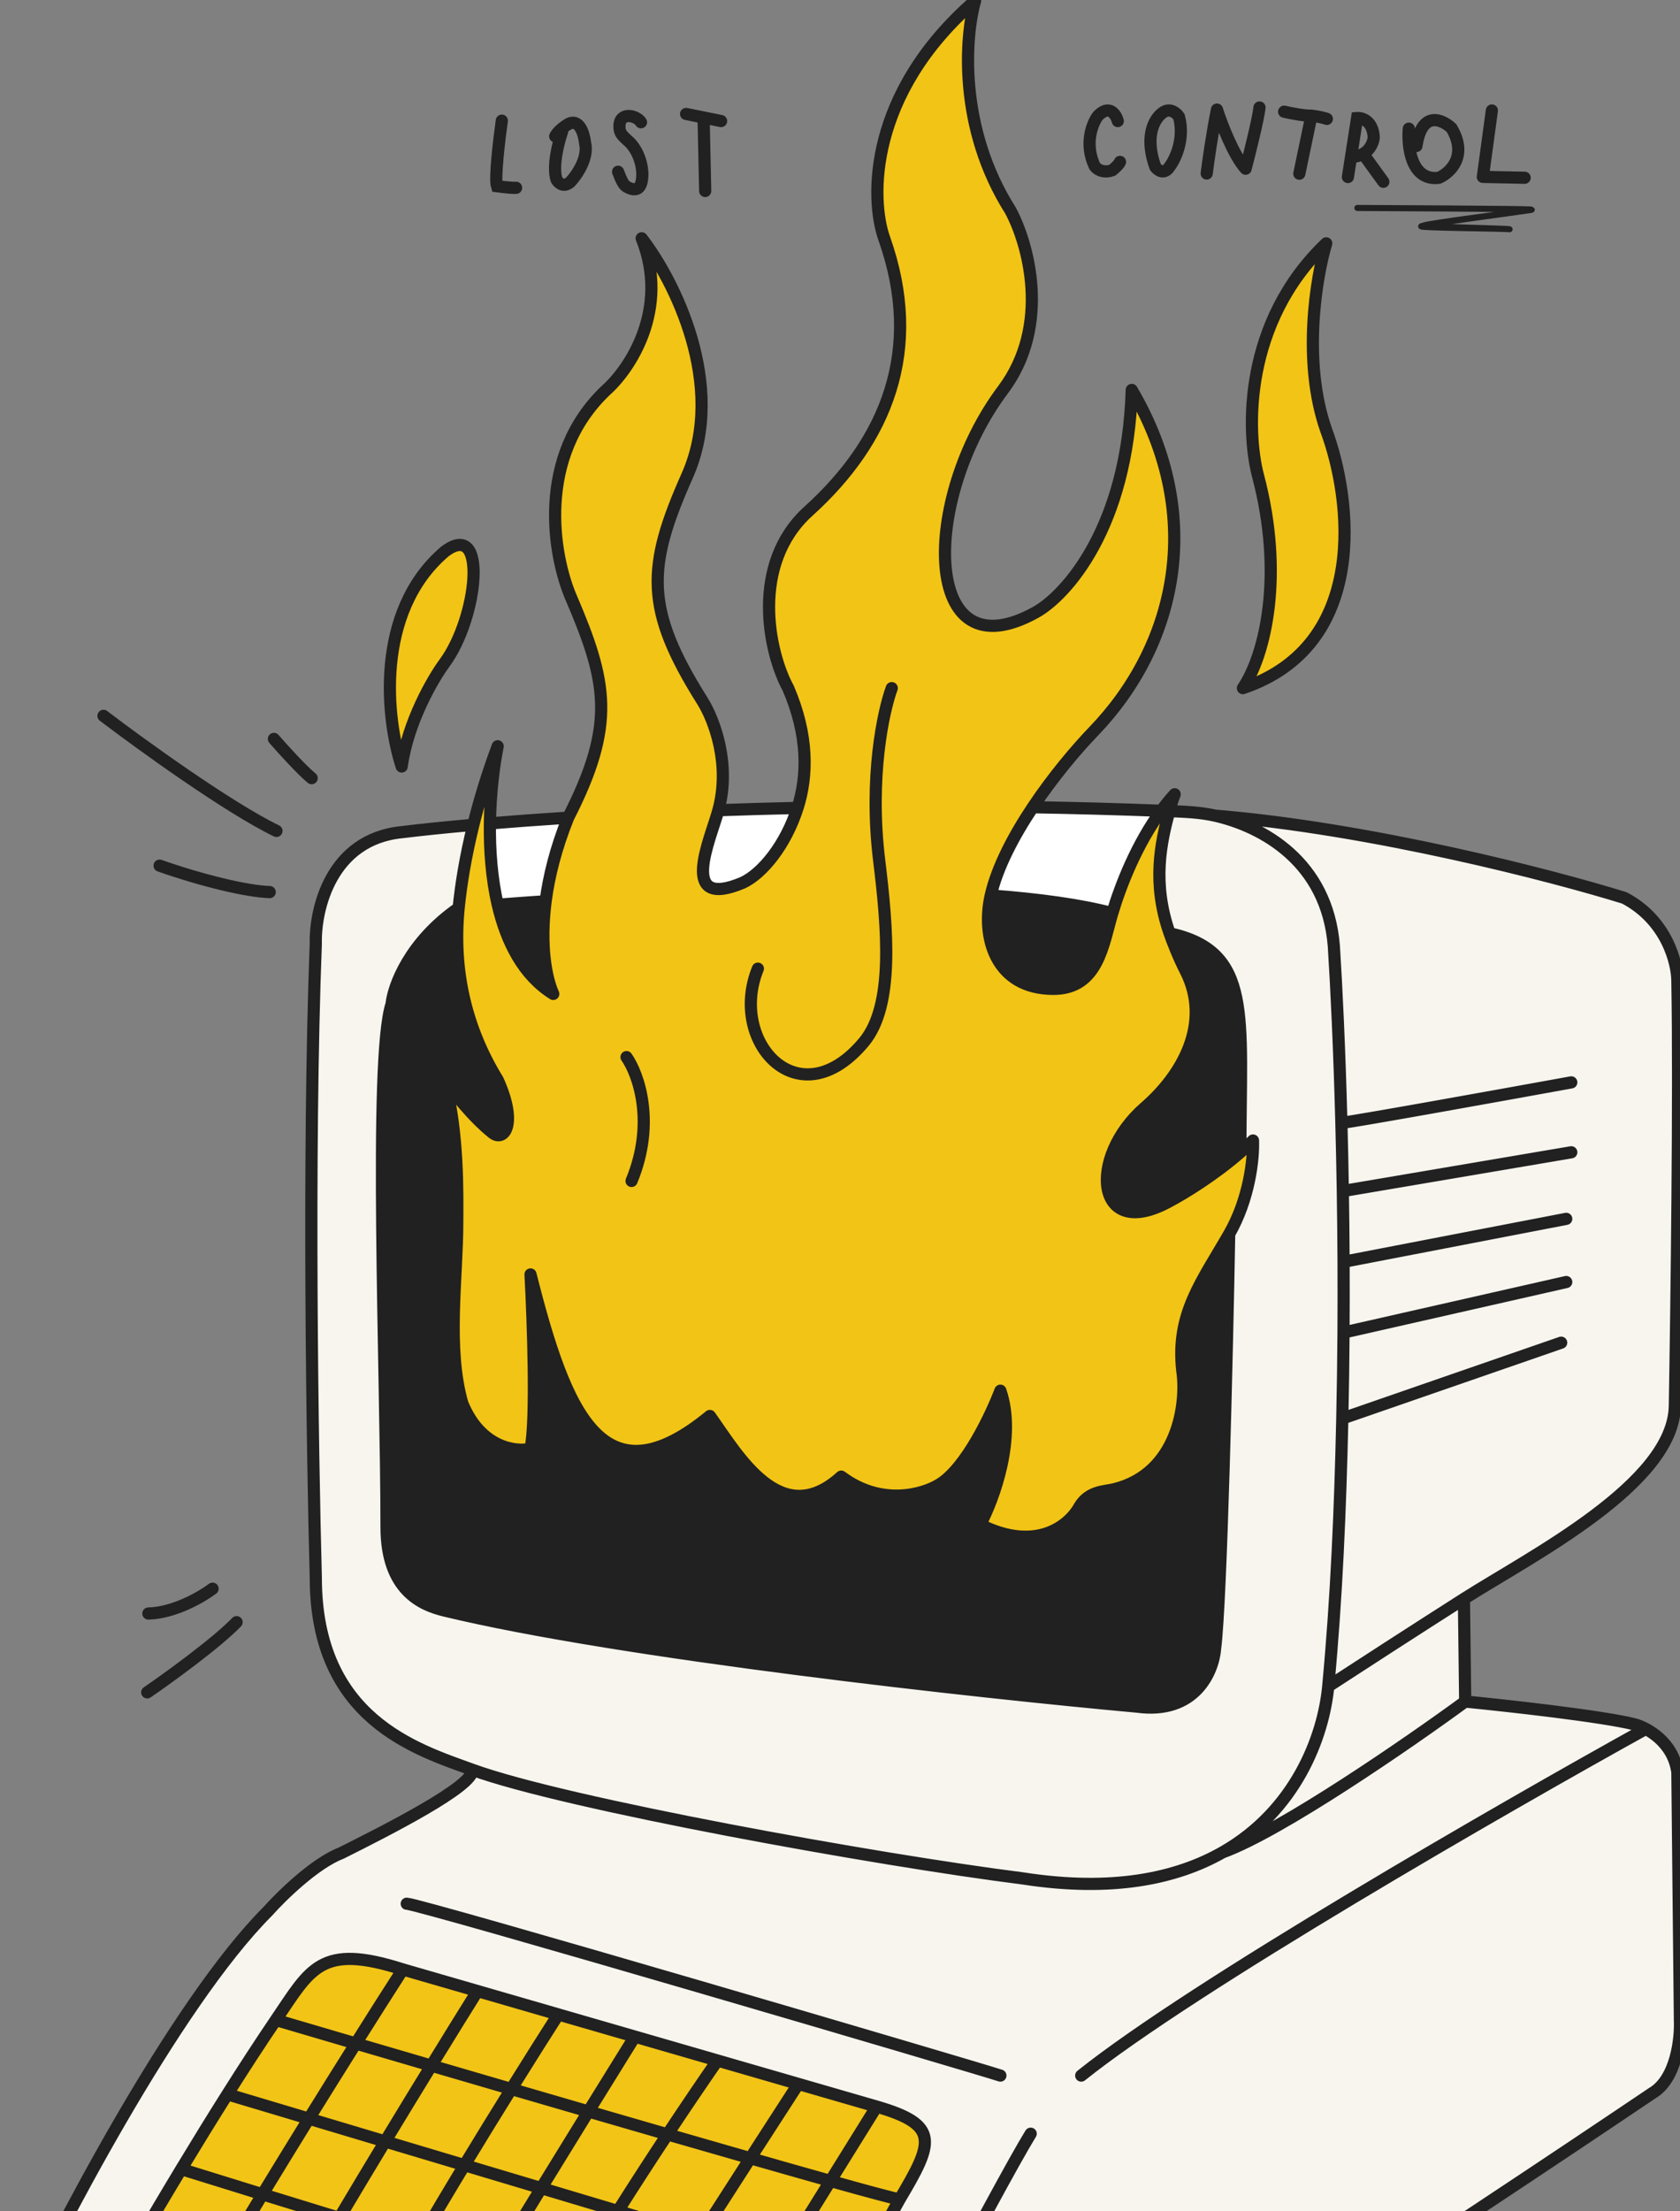 <svg width="276" height="363" viewBox="0 0 276 363" fill="none" xmlns="http://www.w3.org/2000/svg">
<rect x="0" y="0" width="276" height="363" fill="#808080" stroke="none"/>
<g clip-path="url(#clip0_2007_713)">
<path d="M105.306 20.071C104.645 18.964 101.839 18.252 101.768 20.653C101.732 21.853 102.202 22.21 103.136 23.096C104.075 23.811 105.492 25.912 105.533 28.66C105.497 29.86 105.274 31.999 102.913 30.642C102.441 30.37 101.989 29.413 101.544 28.198" stroke="#212121" stroke-width="2" stroke-linecap="round" stroke-linejoin="round"/>
<path d="M112.715 18.709L115.59 19.292M118.465 19.875L115.59 19.292M115.59 19.292L115.853 31.355" stroke="#212121" stroke-width="2" stroke-linecap="round" stroke-linejoin="round"/>
<path d="M92.345 21.613C91.741 23.337 90.714 27.33 91.438 29.51C91.74 30.039 92.616 30.853 93.703 29.874C94.76 28.754 96.723 25.908 96.119 23.484C95.968 22.018 95.199 19.347 93.327 20.392C92.798 20.699 91.635 21.526 91.213 22.379" stroke="#212121" stroke-width="2" stroke-linecap="round" stroke-linejoin="round"/>
<path d="M82.441 19.809C82.008 22.881 81.243 29.334 81.645 30.576C82.498 30.688 84.32 30.898 84.789 30.832" stroke="#212121" stroke-width="2" stroke-linecap="round"/>
<path d="M34.924 260.825C33.182 262.145 28.634 264.807 24.374 264.901" stroke="#212121" stroke-width="2" stroke-linecap="round" stroke-linejoin="round"/>
<path d="M24.188 277.846C27.691 275.442 35.532 269.772 38.87 266.326" stroke="#212121" stroke-width="2" stroke-linecap="round"/>
<path d="M44.31 146.46C40.542 146.35 33.07 144.531 26.221 142.12" stroke="#212121" stroke-width="2" stroke-linecap="round" stroke-linejoin="round"/>
<path d="M17 117.527C23.183 122.232 37.523 132.596 45.42 136.416" stroke="#212121" stroke-width="2" stroke-linecap="round"/>
<path d="M45 121.311C46.369 122.886 49.526 126.381 51.202 127.755" stroke="#212121" stroke-width="2" stroke-linecap="round"/>
<path d="M245.094 18.141L243.61 29.043L250.476 29.185" stroke="#212121" stroke-width="2" stroke-linecap="round" stroke-linejoin="round"/>
<path d="M231.448 21.124C231.191 24.044 231.818 29.746 236.377 29.194C238.215 28.394 241.207 25.642 238.464 21.026C236.902 19.566 233.564 18.108 232.706 23.966" stroke="#212121" stroke-width="2" stroke-linecap="round"/>
<path d="M221.442 29.065L221.958 25.752M221.958 25.752L222.952 19.379C223.805 19.318 225.545 19.868 225.687 22.556C225.623 23.297 225.171 24.562 223.943 25.258M221.958 25.752C222.776 25.742 223.428 25.55 223.943 25.258M223.943 25.258L227.263 29.844" stroke="#212121" stroke-width="2" stroke-linecap="round"/>
<path d="M210.966 18.338C211.971 18.572 214.274 19.03 215.45 18.991M215.45 18.991C215.973 19.051 217.211 19.241 217.982 19.519M215.45 18.991L213.46 28.518" stroke="#212121" stroke-width="2" stroke-linecap="round"/>
<path d="M198.244 28.484C198.47 26.656 199.124 21.998 199.93 17.99C200.664 20.3 202.634 25.477 204.637 27.7C205.313 25.131 206.716 19.523 206.919 17.647" stroke="#212121" stroke-width="2" stroke-linecap="round" stroke-linejoin="round"/>
<path d="M189.811 27.429C187.835 21.949 189.929 19.101 191.223 18.362C192.352 17.718 193.341 18.631 193.693 19.168C194.682 22.875 193.046 26.22 192.105 27.429C191.258 28.718 190.223 27.966 189.811 27.429Z" stroke="#212121" stroke-width="2" stroke-linecap="round"/>
<path d="M183.638 19.875C183.336 18.786 182.261 17.091 180.378 19.015C179.472 20.218 178.096 23.552 179.834 27.264C180.136 27.722 181.139 28.501 182.732 27.951C183.095 27.665 183.855 26.989 184 26.577" stroke="#212121" stroke-width="2" stroke-linecap="round"/>
<path d="M223 34.141C232.627 34.195 242.253 34.25 247.13 34.306C252.007 34.361 251.843 34.416 251.485 34.471M251.485 34.471C248.79 34.889 234.866 36.641 233.896 37.026C233.747 37.247 247.636 37.5 248 37.641C247.636 37.5 232.794 37.421 233.5 37.141C234.47 36.755 248.79 34.889 251.485 34.471Z" stroke="#212121" stroke-linecap="round" stroke-linejoin="round"/>
<path d="M81.762 177.287C76.434 168.631 74.353 159.082 75.35 149.074C67.232 154.716 64.622 161.936 64.332 164.84C61.344 173.802 63.502 225.832 63.502 250.726C63.502 261.099 69.306 263.516 73.047 264.418C101.932 271.389 160.89 277.834 186.758 280.185C196.387 281.513 199.347 274.376 199.624 270.642C200.62 263.008 201.581 222.098 201.937 202.597C197.395 210.491 193.197 215.723 194.228 225.002C195.059 230.396 193.529 241.957 183.023 244.503C181.444 244.886 178.889 244.785 177.356 247.344C175.696 250.387 170.324 254.959 161.028 250.312C163.242 246.162 167.004 235.956 164.348 228.321C162.827 232.332 158.704 241.018 154.388 243.673C151.76 245.333 144.843 247.407 138.203 242.428C128.289 251.439 121.298 239.014 116.623 232.47C99.156 246.832 93.022 232.47 87.157 209.236C87.572 216.842 88.153 233.217 87.157 237.864C84.667 238.417 78.94 237.698 75.952 230.396C73.344 221.268 75.122 209.896 75.122 200.522C75.122 195.958 75.371 186.25 73.047 177.287C74.292 179.085 77.612 183.345 80.932 186.001C82.8 187.494 85.082 184.59 81.762 177.287Z" fill="#212121"/>
<path d="M192.153 197.203C194.408 196.017 199.451 192.958 203.774 189.179C203.774 166.472 205.849 156.235 192.147 153.223C192.588 154.48 193.606 157.118 194.733 159.306C199.217 168.007 194.136 176.588 188.089 181.827C178.559 190.084 179.95 203.981 192.153 197.203Z" fill="#212121"/>
<path d="M217.884 39.952C216.224 45.484 213.9 59.37 217.884 70.656C222.034 81.818 225.105 105.91 204.189 112.976C207.924 107.444 210.953 94.301 206.679 78.124C204.742 70.794 204.272 52.898 217.884 39.952Z" fill="#F2C415"/>
<path d="M81.762 177.287C85.082 184.59 82.8 187.494 80.932 186.001C77.612 183.345 74.292 179.085 73.047 177.287C75.371 186.25 75.122 195.958 75.122 200.522C75.122 209.896 73.344 221.268 75.952 230.396C78.94 237.698 84.667 238.417 87.157 237.864C88.153 233.217 87.572 216.842 87.157 209.236C93.022 232.47 99.156 246.832 116.623 232.47C121.298 239.014 128.289 251.439 138.203 242.428C144.843 247.407 151.76 245.333 154.388 243.673C158.704 241.018 162.827 232.332 164.348 228.321C167.004 235.956 163.242 246.162 161.028 250.312C170.324 254.959 175.696 250.387 177.356 247.344C178.889 244.785 181.444 244.886 183.023 244.503C193.529 241.957 195.059 230.396 194.228 225.002C193.197 215.723 197.395 210.491 201.937 202.597C205.253 196.833 205.964 190.243 205.849 187.245C205.187 187.906 204.49 188.553 203.774 189.179C199.451 192.958 194.408 196.017 192.153 197.203C179.95 203.981 178.559 190.084 188.089 181.827C194.136 176.588 199.217 168.007 194.733 159.306C193.606 157.118 192.588 154.48 192.147 153.223C189.248 144.956 190.699 138.393 192.097 133.164C192.385 132.088 192.69 131.157 192.983 130.403C192.206 131.258 191.471 132.166 190.776 133.112C186.778 138.555 184.14 145.226 182.735 149.926C181.212 155.019 180.422 162.351 173.063 162.351C163.556 162.351 161.191 153.872 162.758 147.02C163.825 142.361 166.531 137.234 169.671 132.529C173.008 127.529 176.834 123.007 179.703 120.03C192.983 106.252 198.311 85.088 185.928 64.017C185.264 86.588 175.138 97.763 170.158 100.529C151.289 111.01 151.289 81.979 164.763 64.017C172.731 53.395 168.913 39.952 166.008 34.559C157.376 20.95 158.538 5.93 160.198 0.121C142.602 15.39 142.97 32.665 145.258 39.123C151.75 57.448 145.646 72.34 132.808 83.933C123.178 92.629 126.306 107.168 129.488 112.976C132.853 120.776 132.706 127.407 131.028 132.642C129.064 138.77 125.222 143.439 122.018 144.925C111.344 149.439 116.657 137.991 118.018 133.02C120.084 125.473 117.344 118.173 115.378 115.051C105.856 99.931 106.248 93.061 112.888 78.124C119.528 63.187 110.674 45.899 105.418 39.123C110.066 50.74 103.481 60.56 99.608 64.017C87.987 74.971 90.892 91.263 93.797 98.04C99.781 111.998 101.2 118.87 93.338 134.242C91.292 139.323 90.165 143.942 89.64 147.963C88.685 155.295 89.737 160.64 90.892 163.181C85.974 160.124 83.198 154.659 81.77 148.539C80.76 144.208 80.425 139.549 80.484 135.182C80.549 130.309 81.106 125.8 81.762 122.519C80.049 127.116 78.747 131.449 77.766 135.415C76.457 140.705 75.722 145.341 75.35 149.074C74.353 159.082 76.434 168.631 81.762 177.287Z" fill="#F2C415"/>
<path d="M182.735 149.926C184.14 145.226 186.778 138.555 190.776 133.112C183.584 132.833 176.535 132.643 169.671 132.529C166.531 137.234 163.825 142.361 162.758 147.02C170.624 147.606 177.509 148.54 182.735 149.926Z" fill="white"/>
<path d="M122.018 144.925C125.222 143.439 129.064 138.77 131.028 132.642C126.534 132.743 122.191 132.871 118.018 133.02C116.657 137.991 111.344 149.439 122.018 144.925Z" fill="white"/>
<path d="M89.64 147.963C90.165 143.942 91.292 139.323 93.338 134.242C88.627 134.544 84.326 134.863 80.484 135.182C80.425 139.549 80.76 144.208 81.77 148.539C84.276 148.342 86.908 148.149 89.64 147.963Z" fill="white"/>
<path d="M182.735 149.926C177.509 148.54 170.624 147.606 162.758 147.02C161.191 153.872 163.556 162.351 173.063 162.351C180.422 162.351 181.212 155.019 182.735 149.926Z" fill="#212121"/>
<path d="M90.892 163.181C89.737 160.64 88.685 155.295 89.64 147.963C86.908 148.149 84.276 148.342 81.77 148.539C83.198 154.659 85.974 160.124 90.892 163.181Z" fill="#212121"/>
<path d="M65.992 125.839C63.502 118.232 61.427 100.529 73.047 90.571C80.244 85.088 78.472 101.467 73.047 108.827C71.111 111.455 66.988 118.536 65.992 125.839Z" fill="#F2C415"/>
<path d="M131.148 342.129L117.868 338.287C115.707 341.399 112.818 345.645 109.659 350.414C114.455 351.799 119.039 353.118 123.264 354.327C126.37 349.508 129.093 345.298 131.148 342.129Z" fill="#F2C415"/>
<path d="M101.513 363.001L115.081 367.055C117.96 362.565 120.739 358.245 123.264 354.327C119.039 353.118 114.455 351.799 109.659 350.414C107.042 354.366 104.24 358.678 101.513 363.001Z" fill="#F2C415"/>
<path d="M107.09 379.551C109.76 375.361 112.462 371.138 115.081 367.055L101.513 363.001C98.789 367.321 96.141 371.652 93.829 375.648C98.463 377.025 102.925 378.339 107.09 379.551Z" fill="#F2C415"/>
<path d="M41.507 388.663L91.722 403.908C94.245 399.843 97.187 395.16 100.33 390.192C96.435 389.092 92.287 387.904 87.987 386.66C83.68 385.415 79.22 384.113 74.707 382.786C70.714 381.613 66.679 380.42 62.672 379.229C58.115 377.875 53.594 376.525 49.211 375.21C46.479 379.895 43.865 384.45 41.507 388.663Z" fill="#F2C415"/>
<path d="M93.829 375.648C96.141 371.652 98.789 367.321 101.513 363.001L88.923 359.239C86.242 363.61 83.593 367.95 81.218 371.873C85.498 373.162 89.731 374.429 93.829 375.648Z" fill="#F2C415"/>
<path d="M109.659 350.414C105.46 349.201 101.099 347.937 96.673 346.652C94.21 350.638 91.551 354.954 88.923 359.239L101.513 363.001C104.24 358.678 107.042 354.366 109.659 350.414Z" fill="#F2C415"/>
<path d="M117.868 338.287L104.294 334.361C102.296 337.571 99.625 341.875 96.673 346.652C101.099 347.937 105.46 349.201 109.659 350.414C112.818 345.645 115.707 341.399 117.868 338.287Z" fill="#F2C415"/>
<path d="M104.294 334.361L91.722 330.724C89.71 333.864 86.996 338.152 83.998 342.964C88.225 344.196 92.478 345.433 96.673 346.652C99.625 341.875 102.296 337.571 104.294 334.361Z" fill="#F2C415"/>
<path d="M76.307 355.47L88.923 359.239C91.551 354.954 94.21 350.638 96.673 346.652C92.478 345.433 88.225 344.196 83.998 342.964C81.548 346.895 78.909 351.177 76.307 355.47Z" fill="#F2C415"/>
<path d="M70.863 339.128C68.531 342.926 65.959 347.142 63.276 351.576L76.307 355.47C78.909 351.177 81.548 346.895 83.998 342.964C79.558 341.669 75.147 340.381 70.863 339.128Z" fill="#F2C415"/>
<path d="M49.211 375.21C53.594 376.525 58.115 377.875 62.672 379.229C64.232 376.169 66.365 372.329 68.8 368.116C64.377 366.772 59.992 365.433 55.741 364.13C53.536 367.835 51.338 371.562 49.211 375.21Z" fill="#F2C415"/>
<path d="M68.8 368.116C71.109 364.121 73.689 359.79 76.307 355.47L63.276 351.576C60.823 355.63 58.278 359.866 55.741 364.13C59.992 365.433 64.377 366.772 68.8 368.116Z" fill="#F2C415"/>
<path d="M91.722 330.724L78.442 326.882C76.513 329.967 73.891 334.195 70.863 339.128C75.147 340.381 79.558 341.669 83.998 342.964C86.996 338.152 89.71 333.864 91.722 330.724Z" fill="#F2C415"/>
<path d="M78.442 326.882L66.181 323.336C64.234 326.362 61.56 330.558 58.454 335.494C62.397 336.65 66.566 337.871 70.863 339.128C73.891 334.195 76.513 329.967 78.442 326.882Z" fill="#F2C415"/>
<path d="M63.276 351.576C65.959 347.142 68.531 342.926 70.863 339.128C66.566 337.871 62.397 336.65 58.454 335.494C56.093 339.244 53.482 343.42 50.75 347.833L63.276 351.576Z" fill="#F2C415"/>
<path d="M55.741 364.13C58.278 359.866 60.823 355.63 63.276 351.576L50.75 347.833C48.278 351.826 45.706 356.013 43.131 360.252C47.124 361.485 51.362 362.789 55.741 364.13Z" fill="#F2C415"/>
<path d="M36.45 371.365C40.492 372.588 44.781 373.881 49.211 375.21C51.338 371.562 53.536 367.835 55.741 364.13C51.362 362.789 47.124 361.485 43.131 360.252C40.886 363.947 38.638 367.683 36.45 371.365Z" fill="#F2C415"/>
<path d="M28.642 384.757L41.507 388.663C43.865 384.45 46.479 379.895 49.211 375.21C44.781 373.881 40.492 372.588 36.45 371.365C33.712 375.973 31.068 380.497 28.642 384.757Z" fill="#F2C415"/>
<path d="M28.642 384.757C31.068 380.497 33.712 375.973 36.45 371.365C31.596 369.896 27.097 368.527 23.136 367.316C16.867 376.841 16.356 380.936 28.642 384.757Z" fill="#F2C415"/>
<path d="M29.779 356.114C27.156 360.455 24.849 364.364 23.136 367.316C27.097 368.527 31.596 369.896 36.45 371.365C38.638 367.683 40.886 363.947 43.131 360.252C38.252 358.746 33.739 357.347 29.779 356.114Z" fill="#F2C415"/>
<path d="M37.357 343.832C34.711 348.021 32.119 352.24 29.779 356.114C33.739 357.347 38.252 358.746 43.131 360.252C45.706 356.013 48.278 351.826 50.75 347.833L37.357 343.832Z" fill="#F2C415"/>
<path d="M45.315 331.634C42.743 335.417 40.023 339.61 37.357 343.832L50.75 347.833C53.482 343.42 56.093 339.244 58.454 335.494C53.686 334.095 49.248 332.791 45.315 331.634Z" fill="#F2C415"/>
<path d="M45.315 331.634C49.248 332.791 53.686 334.095 58.454 335.494C61.56 330.558 64.234 326.362 66.181 323.336C52.644 319.003 51.045 323.206 45.315 331.634Z" fill="#F2C415"/>
<path d="M144.013 345.85L131.148 342.129C129.093 345.298 126.37 349.508 123.264 354.327C128.225 355.747 132.691 357.015 136.423 358.061C139.3 353.43 141.911 349.23 144.013 345.85Z" fill="#F2C415"/>
<path d="M144.013 345.85C141.911 349.23 139.3 353.43 136.423 358.061C142.487 359.76 146.615 360.871 147.788 361.092C153.333 351.761 154.486 348.88 144.013 345.85Z" fill="#F2C415"/>
<path d="M140.278 374.583L147.788 361.092C146.615 360.871 142.487 359.76 136.423 358.061C133.89 362.138 131.151 366.548 128.372 371.026L140.278 374.583Z" fill="#F2C415"/>
<path d="M115.081 367.055L128.372 371.026C131.151 366.548 133.89 362.138 136.423 358.061C132.691 357.015 128.225 355.747 123.264 354.327C120.739 358.245 117.96 362.565 115.081 367.055Z" fill="#F2C415"/>
<path d="M68.8 368.116C72.932 369.372 77.097 370.633 81.218 371.873C83.593 367.95 86.242 363.61 88.923 359.239L76.307 355.47C73.689 359.79 71.109 364.121 68.8 368.116Z" fill="#F2C415"/>
<path d="M120.679 383.425C116.733 382.332 112.129 381.017 107.09 379.551C104.789 383.16 102.511 386.745 100.33 390.192C105.438 391.635 110.112 392.928 114.128 394C116.163 390.712 118.381 387.133 120.679 383.425Z" fill="#F2C415"/>
<path d="M133.555 386.66L140.278 374.583L128.372 371.026C125.798 375.172 123.19 379.375 120.679 383.425C126.888 385.145 131.469 386.316 133.555 386.66Z" fill="#F2C415"/>
<path d="M127.694 397.19L133.555 386.66C131.469 386.316 126.888 385.145 120.679 383.425C118.381 387.133 116.163 390.712 114.128 394C120.837 395.79 125.708 396.963 127.694 397.19Z" fill="#F2C415"/>
<path d="M115.081 367.055C112.462 371.138 109.76 375.361 107.09 379.551C112.129 381.017 116.733 382.332 120.679 383.425C123.19 379.375 125.798 375.172 128.372 371.026L115.081 367.055Z" fill="#F2C415"/>
<path d="M100.33 390.192C102.511 386.745 104.789 383.16 107.09 379.551C102.925 378.339 98.463 377.025 93.829 375.648C91.418 379.815 89.372 383.617 87.987 386.66C92.287 387.904 96.435 389.092 100.33 390.192Z" fill="#F2C415"/>
<path d="M74.707 382.786C79.22 384.113 83.68 385.415 87.987 386.66C89.372 383.617 91.418 379.815 93.829 375.648C89.731 374.429 85.498 373.162 81.218 371.873C78.612 376.18 76.335 379.986 74.707 382.786Z" fill="#F2C415"/>
<path d="M105.418 408.118C107.302 405.042 110.41 400.006 114.128 394C110.112 392.928 105.438 391.635 100.33 390.192C97.187 395.16 94.245 399.843 91.722 403.908C96.291 405.296 100.843 406.756 105.418 408.118Z" fill="#F2C415"/>
<path d="M127.694 397.19C125.708 396.963 120.837 395.79 114.128 394C110.41 400.006 107.302 405.042 105.418 408.118C116.184 411.322 121.644 408.576 127.694 397.19Z" fill="#F2C415"/>
<path d="M64.332 164.84C64.622 161.936 67.232 154.716 75.35 149.074C75.722 145.341 76.457 140.705 77.766 135.415C72.98 135.837 69.018 136.253 65.992 136.626C54.372 137.782 51.744 149.279 51.882 154.882C50.554 189.403 51.329 238.694 51.882 259.025C51.882 282.26 68.482 287.238 77.612 290.558C92.967 296.14 144.013 305.356 168.083 308.399C182.624 310.655 193.244 308.447 200.869 304.103C212.83 297.288 217.42 285.214 218.208 276.866C219.586 262.255 220.197 247.553 220.52 232.885C220.625 228.13 220.689 223.413 220.72 218.778C220.746 214.837 220.748 210.956 220.729 207.161C220.709 203.182 220.667 199.299 220.607 195.544C220.545 191.662 220.464 187.916 220.369 184.341C220.049 172.253 219.569 162.122 219.129 155.297C218.019 141.434 207.373 135.676 199.624 133.914C197.136 133.348 194.634 133.266 192.097 133.164C190.699 138.393 189.248 144.956 192.147 153.223C205.849 156.235 203.774 166.472 203.774 189.179C204.49 188.553 205.187 187.906 205.849 187.245C205.964 190.243 205.253 196.833 201.937 202.597C201.581 222.098 200.62 263.008 199.624 270.642C199.347 274.376 196.387 281.513 186.758 280.185C160.89 277.834 101.932 271.389 73.047 264.418C69.306 263.516 63.502 261.099 63.502 250.726C63.502 225.832 61.344 173.802 64.332 164.84Z" fill="#F7F5EE"/>
<path d="M218.208 276.866C223.642 273.326 232.39 267.667 240.501 262.5C251.623 255.416 274.929 243.673 275.154 230.811C275.431 215.044 275.901 179.03 275.569 161.106C275.569 158.063 273.826 151.065 266.854 147.414C255.234 143.808 225.52 136.059 199.624 133.914C207.373 135.676 218.019 141.434 219.129 155.297C219.569 162.122 220.049 172.253 220.369 184.341C220.464 187.916 220.545 191.662 220.607 195.544C220.667 199.299 220.709 203.182 220.729 207.161C220.748 210.956 220.746 214.837 220.72 218.778C220.689 223.413 220.625 228.13 220.52 232.885C220.197 247.553 219.586 262.255 218.208 276.866Z" fill="#F7F5EE"/>
<path fill-rule="evenodd" clip-rule="evenodd" d="M268.514 283.089C263.202 281.761 247.764 280.046 240.709 279.354C231.391 286.172 210.379 300.666 200.869 304.103C193.244 308.447 182.624 310.655 168.083 308.399C144.013 305.356 92.967 296.14 77.612 290.558C77.944 293.213 63.502 300.515 56.032 304.249C51.716 305.909 46.21 311.302 43.997 313.792C28.725 329.061 9.137 366.624 1.252 383.497C-2.733 394.782 3.742 400.646 7.477 402.168C20.093 408.142 77.197 423.466 104.173 430.382C120.441 435.029 136.681 429.275 142.768 425.818C170.324 410.881 240.017 364.826 271.419 343.665C275.403 341.342 276.123 334.676 275.984 331.633L275.569 290.972C274.905 285.993 270.589 283.642 268.514 283.089ZM66.181 323.336L78.442 326.882L91.722 330.724L104.294 334.361L117.868 338.287L131.148 342.129L144.013 345.85C154.486 348.88 153.333 351.761 147.788 361.092L140.278 374.583L133.555 386.66L127.694 397.19C121.644 408.576 116.184 411.322 105.418 408.118C100.843 406.756 96.291 405.296 91.722 403.908L41.507 388.663L28.642 384.757C16.356 380.936 16.867 376.841 23.136 367.316C24.849 364.364 27.156 360.455 29.779 356.114C32.119 352.24 34.711 348.021 37.357 343.832C40.023 339.61 42.743 335.417 45.315 331.634C51.045 323.206 52.644 319.003 66.181 323.336Z" fill="#F7F5EE"/>
<path d="M200.869 304.103C210.379 300.666 231.391 286.172 240.709 279.354L240.501 262.5C232.39 267.667 223.642 273.326 218.208 276.866C217.42 285.214 212.83 297.288 200.869 304.103Z" fill="#F7F5EE"/>
<path d="M62.672 379.229C66.679 380.42 70.714 381.613 74.707 382.786C76.335 379.986 78.612 376.18 81.218 371.873C77.097 370.633 72.932 369.372 68.8 368.116C66.365 372.329 64.232 376.169 62.672 379.229Z" fill="#F2C415"/>
<path d="M75.35 149.074C67.232 154.716 64.622 161.936 64.332 164.84C61.344 173.802 63.502 225.832 63.502 250.726C63.502 261.099 69.306 263.516 73.047 264.418C101.932 271.389 160.89 277.834 186.758 280.185C196.387 281.513 199.347 274.376 199.624 270.642C200.62 263.008 201.581 222.098 201.937 202.597M75.35 149.074C75.722 145.341 76.457 140.705 77.766 135.415M75.35 149.074C74.353 159.082 76.434 168.631 81.762 177.287C85.082 184.59 82.8 187.494 80.932 186.001C77.612 183.345 74.292 179.085 73.047 177.287C75.371 186.25 75.122 195.958 75.122 200.522C75.122 209.896 73.344 221.268 75.952 230.396C78.94 237.698 84.667 238.417 87.157 237.864C88.153 233.217 87.572 216.842 87.157 209.236C93.022 232.47 99.156 246.832 116.623 232.47C121.298 239.014 128.289 251.439 138.203 242.428C144.843 247.407 151.76 245.333 154.388 243.673C158.704 241.018 162.827 232.332 164.348 228.321C167.004 235.956 163.242 246.162 161.028 250.312C170.324 254.959 175.696 250.387 177.356 247.344C178.889 244.785 181.444 244.886 183.023 244.503C193.529 241.957 195.058 230.396 194.228 225.002C193.197 215.723 197.395 210.491 201.937 202.597M201.937 202.597C205.253 196.833 205.964 190.243 205.849 187.245C205.187 187.906 204.49 188.553 203.774 189.179M203.774 189.179C199.451 192.958 194.408 196.017 192.153 197.203C179.95 203.981 178.559 190.084 188.089 181.827C194.136 176.588 199.217 168.007 194.733 159.306C193.606 157.118 192.588 154.48 192.147 153.223M203.774 189.179C203.774 166.472 205.849 156.235 192.147 153.223M192.147 153.223C189.248 144.956 190.699 138.393 192.097 133.164M240.709 279.354C247.764 280.046 263.202 281.761 268.514 283.089C270.589 283.642 274.905 285.993 275.569 290.972L275.984 331.633C276.123 334.676 275.403 341.342 271.419 343.665C240.017 364.826 170.324 410.881 142.768 425.818C136.681 429.275 120.441 435.028 104.173 430.382C77.197 423.466 20.093 408.142 7.477 402.168C3.742 400.646 -2.733 394.782 1.252 383.497C9.137 366.624 28.725 329.061 43.997 313.792C46.21 311.302 51.716 305.909 56.032 304.249C63.502 300.515 77.944 293.213 77.612 290.558M240.709 279.354C231.391 286.172 210.379 300.666 200.869 304.103M240.709 279.354L240.501 262.5M200.869 304.103C193.244 308.447 182.624 310.655 168.083 308.399C144.013 305.356 92.967 296.14 77.612 290.558M200.869 304.103C212.83 297.288 217.42 285.214 218.208 276.866M77.612 290.558C68.482 287.239 51.882 282.26 51.882 259.025C51.329 238.694 50.554 189.403 51.882 154.882C51.744 149.279 54.372 137.782 65.992 136.626C69.018 136.253 72.98 135.837 77.766 135.415M66.181 323.336L78.442 326.882M66.181 323.336C64.234 326.362 61.56 330.558 58.454 335.494M66.181 323.336C52.644 319.003 51.045 323.206 45.315 331.634M78.442 326.882L91.722 330.724M78.442 326.882C76.513 329.967 73.891 334.195 70.863 339.128M91.722 330.724L104.294 334.361M91.722 330.724C89.71 333.864 86.996 338.152 83.998 342.964M104.294 334.361L117.868 338.287M104.294 334.361C102.296 337.571 99.625 341.875 96.673 346.652M117.868 338.287L131.148 342.129M117.868 338.287C115.707 341.399 112.818 345.645 109.659 350.414M131.148 342.129L144.013 345.85M131.148 342.129C129.093 345.298 126.37 349.508 123.264 354.327M144.013 345.85C141.911 349.23 139.3 353.43 136.423 358.061M144.013 345.85C154.486 348.88 153.333 351.761 147.788 361.092M147.788 361.092L140.278 374.583M147.788 361.092C146.615 360.871 142.487 359.76 136.423 358.061M140.278 374.583L133.555 386.66M140.278 374.583L128.372 371.026M133.555 386.66L127.694 397.19M133.555 386.66C131.469 386.316 126.888 385.145 120.679 383.425M127.694 397.19C125.708 396.963 120.837 395.79 114.128 394M127.694 397.19C121.644 408.576 116.184 411.322 105.418 408.118M105.418 408.118C107.302 405.042 110.41 400.006 114.128 394M105.418 408.118C100.843 406.756 96.291 405.296 91.722 403.908M91.722 403.908L41.507 388.663M91.722 403.908C94.245 399.843 97.187 395.16 100.33 390.192M41.507 388.663L28.642 384.757M41.507 388.663C43.865 384.45 46.479 379.895 49.211 375.21M28.642 384.757C31.068 380.497 33.712 375.973 36.45 371.365M28.642 384.757C16.356 380.936 16.867 376.841 23.136 367.316M23.136 367.316C24.849 364.364 27.156 360.455 29.779 356.114M23.136 367.316C27.097 368.527 31.596 369.896 36.45 371.365M29.779 356.114C32.119 352.24 34.711 348.021 37.357 343.832M29.779 356.114C33.739 357.347 38.252 358.746 43.131 360.252M37.357 343.832C40.023 339.61 42.743 335.417 45.315 331.634M37.357 343.832L50.75 347.833M45.315 331.634C49.248 332.791 53.686 334.095 58.454 335.494M77.766 135.415C78.747 131.449 80.049 127.116 81.762 122.519C81.106 125.8 80.549 130.309 80.484 135.182M218.208 276.866C223.642 273.326 232.39 267.667 240.501 262.5M218.208 276.866C219.586 262.255 220.197 247.553 220.52 232.885M220.52 232.885C220.625 228.13 220.689 223.413 220.72 218.778M220.52 232.885L256.479 220.438M220.72 218.778C220.746 214.837 220.748 210.956 220.729 207.161M220.72 218.778L257.309 210.48M220.729 207.161C220.709 203.182 220.667 199.299 220.607 195.544M220.729 207.161L257.309 200.108M220.607 195.544C220.545 191.662 220.464 187.916 220.369 184.341M220.607 195.544L258.139 189.179M220.369 184.341C220.049 172.253 219.569 162.122 219.129 155.297C218.019 141.434 207.373 135.676 199.624 133.914M220.369 184.341C221.369 184.341 245.966 179.915 258.139 177.702M199.624 133.914C225.52 136.059 255.234 143.808 266.854 147.414C273.826 151.065 275.569 158.063 275.569 161.106C275.901 179.03 275.431 215.044 275.154 230.811C274.929 243.673 251.623 255.416 240.501 262.5M199.624 133.914C197.136 133.348 194.634 133.266 192.097 133.164M192.097 133.164C192.385 132.088 192.69 131.157 192.983 130.403C192.206 131.258 191.471 132.166 190.776 133.112M190.776 133.112C186.778 138.555 184.14 145.226 182.735 149.926M190.776 133.112C183.584 132.833 176.535 132.643 169.671 132.529M182.735 149.926C177.509 148.54 170.624 147.606 162.758 147.02M182.735 149.926C181.212 155.019 180.422 162.351 173.063 162.351C163.556 162.351 161.191 153.872 162.758 147.02M162.758 147.02C163.825 142.361 166.531 137.234 169.671 132.529M169.671 132.529C173.008 127.529 176.834 123.007 179.703 120.03C192.983 106.252 198.311 85.088 185.928 64.017C185.264 86.588 175.138 97.763 170.158 100.529C151.289 111.01 151.289 81.979 164.763 64.017C172.731 53.395 168.913 39.952 166.008 34.559C157.376 20.95 158.538 5.93 160.198 0.121C142.602 15.39 142.97 32.665 145.258 39.123C151.75 57.448 145.646 72.34 132.808 83.933C123.178 92.629 126.306 107.168 129.488 112.976C132.853 120.776 132.706 127.407 131.028 132.642M131.028 132.642C129.064 138.77 125.222 143.439 122.018 144.925C111.344 149.439 116.657 137.991 118.018 133.02M131.028 132.642C126.534 132.743 122.191 132.871 118.018 133.02M118.018 133.02C120.084 125.473 117.344 118.173 115.378 115.051C105.856 99.931 106.248 93.061 112.888 78.124C119.528 63.187 110.674 45.899 105.418 39.123C110.066 50.74 103.481 60.56 99.608 64.017C87.987 74.971 90.892 91.263 93.797 98.04C99.781 111.998 101.2 118.87 93.338 134.242M93.338 134.242C91.292 139.323 90.165 143.942 89.64 147.963M93.338 134.242C88.627 134.544 84.326 134.863 80.484 135.182M89.64 147.963C88.685 155.295 89.737 160.64 90.892 163.181C85.974 160.124 83.198 154.659 81.77 148.539M89.64 147.963C86.908 148.149 84.276 148.342 81.77 148.539M81.77 148.539C80.76 144.208 80.425 139.549 80.484 135.182M66.822 312.548C68.897 312.548 160.613 339.517 164.348 340.762M131.563 421.254C141.938 401.2 164.016 358.935 169.328 350.305M62.672 379.229C66.679 380.42 70.714 381.613 74.707 382.786M62.672 379.229C58.115 377.875 53.594 376.525 49.211 375.21M62.672 379.229C64.232 376.169 66.365 372.329 68.8 368.116M74.707 382.786C79.22 384.113 83.68 385.415 87.987 386.66M74.707 382.786C76.335 379.986 78.612 376.18 81.218 371.873M87.987 386.66C92.287 387.904 96.435 389.092 100.33 390.192M87.987 386.66C89.372 383.617 91.418 379.815 93.829 375.648M146.503 112.976C145.12 116.711 142.768 127.581 144.428 141.19C145.806 152.49 146.918 165.089 141.938 171.064C131.26 183.875 119.6 171.064 124.508 159.031M102.928 173.553C104.864 176.319 107.742 184.258 103.758 193.884M270.378 283.843C247.138 296.705 195.889 326.157 177.628 340.762M115.081 367.055C112.462 371.138 109.76 375.361 107.09 379.551M115.081 367.055L128.372 371.026M115.081 367.055C117.96 362.565 120.739 358.245 123.264 354.327M115.081 367.055L101.513 363.001M107.09 379.551C112.129 381.017 116.733 382.332 120.679 383.425M107.09 379.551C104.789 383.16 102.511 386.745 100.33 390.192M107.09 379.551C102.925 378.339 98.463 377.025 93.829 375.648M120.679 383.425C123.19 379.375 125.798 375.172 128.372 371.026M120.679 383.425C118.381 387.133 116.163 390.712 114.128 394M128.372 371.026C131.151 366.548 133.89 362.138 136.423 358.061M136.423 358.061C132.691 357.015 128.225 355.747 123.264 354.327M123.264 354.327C119.039 353.118 114.455 351.799 109.659 350.414M114.128 394C110.112 392.928 105.438 391.635 100.33 390.192M109.659 350.414C107.042 354.366 104.24 358.678 101.513 363.001M109.659 350.414C105.46 349.201 101.099 347.937 96.673 346.652M101.513 363.001C98.789 367.321 96.141 371.652 93.829 375.648M101.513 363.001L88.923 359.239M93.829 375.648C89.731 374.429 85.498 373.162 81.218 371.873M49.211 375.21C51.338 371.562 53.536 367.835 55.741 364.13M49.211 375.21C44.781 373.881 40.492 372.588 36.45 371.365M81.218 371.873C77.097 370.633 72.932 369.372 68.8 368.116M81.218 371.873C83.593 367.95 86.242 363.61 88.923 359.239M68.8 368.116C71.109 364.121 73.689 359.79 76.307 355.47M68.8 368.116C64.377 366.772 59.992 365.433 55.741 364.13M88.923 359.239L76.307 355.47M88.923 359.239C91.551 354.954 94.21 350.638 96.673 346.652M76.307 355.47C78.909 351.177 81.548 346.895 83.998 342.964M76.307 355.47L63.276 351.576M96.673 346.652C92.478 345.433 88.225 344.196 83.998 342.964M83.998 342.964C79.558 341.669 75.147 340.381 70.863 339.128M70.863 339.128C68.531 342.926 65.959 347.142 63.276 351.576M70.863 339.128C66.566 337.871 62.397 336.65 58.454 335.494M63.276 351.576C60.823 355.63 58.278 359.866 55.741 364.13M63.276 351.576L50.75 347.833M55.741 364.13C51.362 362.789 47.124 361.485 43.131 360.252M58.454 335.494C56.093 339.244 53.482 343.42 50.75 347.833M50.75 347.833C48.278 351.826 45.706 356.013 43.131 360.252M43.131 360.252C40.886 363.947 38.638 367.683 36.45 371.365M217.884 39.952C216.224 45.484 213.9 59.37 217.884 70.656C222.034 81.818 225.105 105.91 204.189 112.976C207.924 107.444 210.953 94.301 206.679 78.124C204.742 70.794 204.272 52.898 217.884 39.952ZM65.992 125.839C63.502 118.232 61.427 100.529 73.047 90.571C80.244 85.088 78.472 101.467 73.047 108.827C71.111 111.455 66.988 118.536 65.992 125.839Z" stroke="#212121" stroke-width="2" stroke-linecap="round" stroke-linejoin="round"/>
</g>
<defs>
<clipPath id="clip0_2007_713">
<rect width="276" height="363" fill="white"/>
</clipPath>
</defs>
</svg>
